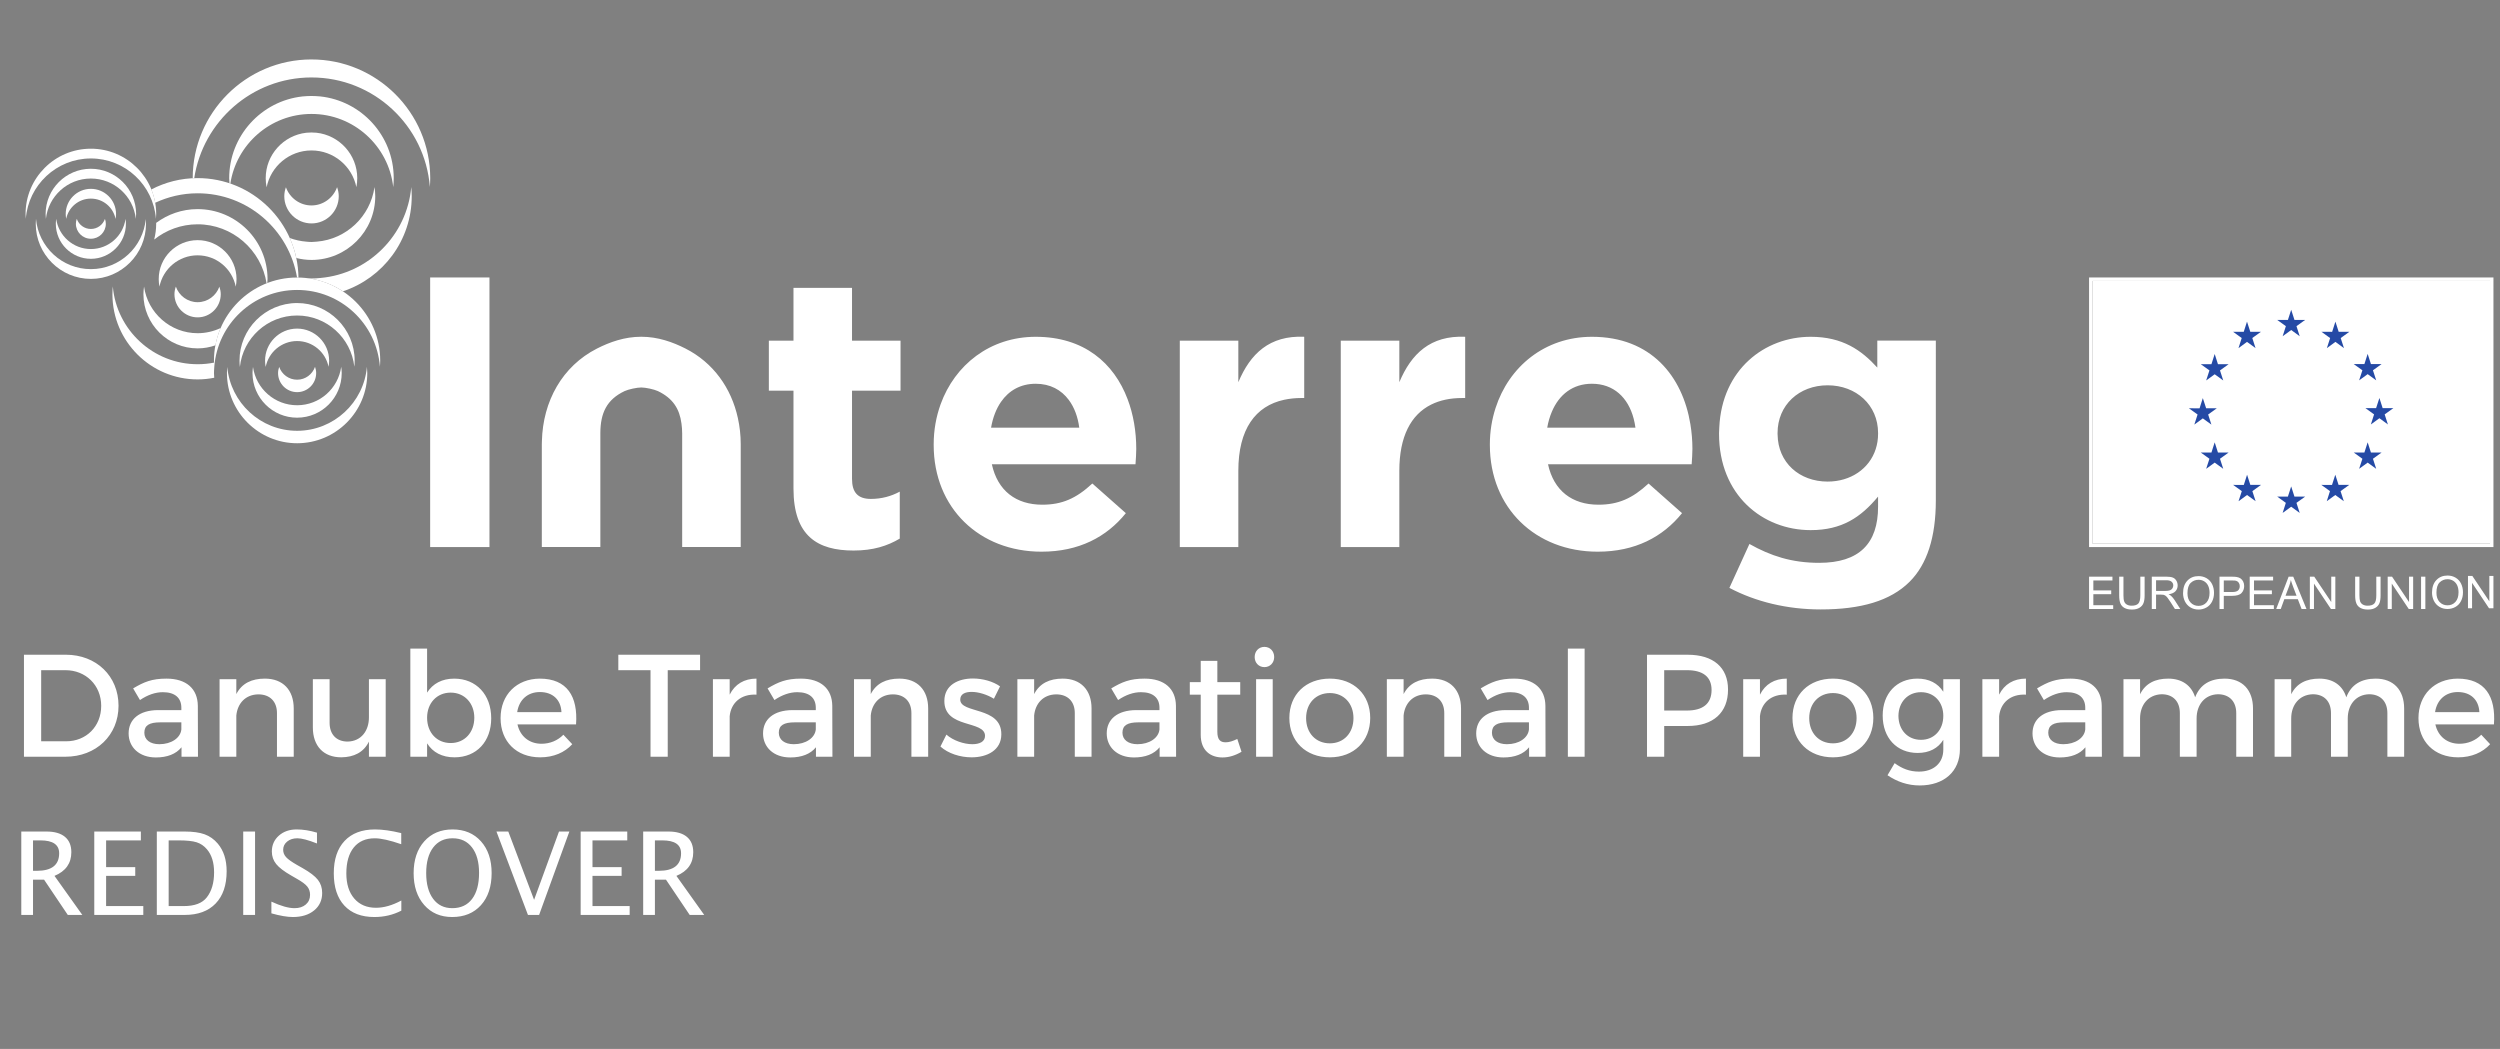 <svg xmlns="http://www.w3.org/2000/svg" width="286" height="120" viewBox="0 0 286 120">
    <rect x="0" y="0" width="286" height="120" fill="#808080" stroke="none"/>
    <g fill="none" fill-rule="evenodd">
        <g>
            <g>
                <path d="M0.664 0.161L285.664 0.161 285.664 119.133 0.664 119.133z" transform="translate(-197 -213) translate(197 213)"/>
                <path fill="#FFF" d="M129.987 51.346c0-1.994-.33-3.94-.991-5.686-1.555-4.114-4.976-7.131-10.508-7.131-5.23 0-9.255 3.215-10.884 7.724-.509 1.416-.79 2.954-.79 4.565v.09c0 7.223 5.242 12.205 12.336 12.205 4.272 0 7.445-1.676 9.647-4.407l-3.834-3.393c-1.85 1.719-3.478 2.425-5.726 2.425-2.997 0-5.108-1.587-5.769-4.627H129.9c.043-.616.088-1.23.088-1.765zm-16.61-2.42c.202-1.152.584-2.149 1.135-2.947.904-1.31 2.25-2.077 3.976-2.077 1.643 0 2.923.69 3.789 1.861.62.833 1.027 1.916 1.191 3.163h-10.092zM141.665 43.726v-4.757h-6.697v23.615h6.697v-8.722c0-4.768 1.956-7.418 5.244-8.128.607-.127 1.245-.2 1.935-.2h.358v-7.007c-3.967-.175-6.171 1.939-7.537 5.199M160.083 43.726v-4.757h-6.699v23.615h6.699v-8.722c0-3.932 1.328-6.427 3.643-7.578 1.004-.5 2.19-.75 3.536-.75h.354v-7.007c-3.964-.175-6.168 1.939-7.533 5.199M193.612 51.346c0-.954-.08-1.902-.232-2.819-.9-5.501-4.512-9.998-11.265-9.998-5.394 0-9.5 3.422-11.025 8.153-.419 1.297-.65 2.685-.65 4.136v.09c0 7.223 5.244 12.205 12.336 12.205 4.272 0 7.445-1.676 9.648-4.407l-3.832-3.393c-1.852 1.719-3.482 2.425-5.73 2.425-2.995 0-5.11-1.587-5.77-4.627h16.434c.042-.616.086-1.23.086-1.765zm-16.61-2.42c.113-.66.294-1.266.526-1.815.836-1.989 2.412-3.21 4.587-3.21 2.478 0 4.137 1.568 4.773 3.98.088.334.156.68.207 1.045h-10.093zM214.763 38.968v3.084c-1.807-1.983-3.962-3.523-7.622-3.523-5.246 0-10.15 3.728-10.455 10.363-.012.215-.028.427-.028.649v.09c0 7.006 4.977 11.016 10.483 11.016 3.57 0 5.73-1.456 7.711-3.837v1.147c0 4.23-2.159 6.432-6.74 6.432-3.133 0-5.553-.792-7.977-2.159l-2.292 5.024c3 1.587 6.613 2.466 10.445 2.466 4.582 0 7.972-.97 10.177-3.173 1.982-1.982 2.994-5.066 2.994-9.295V38.968h-6.696zm-5.681 16.125c-3.234 0-5.685-2.167-5.725-5.38 0-.028-.005-.055-.005-.082v-.09c0-3.214 2.468-5.463 5.73-5.463 3.258 0 5.77 2.25 5.77 5.463v.09c0 .621-.095 1.2-.27 1.742-.727 2.256-2.868 3.72-5.5 3.72zM49.209 52.592L49.209 62.584 55.995 62.584 55.995 31.743 49.209 31.743zM97.471 44.695h5.55V38.97h-5.55v-6.038h-6.697v6.038h-2.818v5.726h2.818v11.19c0 5.463 2.777 7.095 6.875 7.095 2.243 0 3.874-.528 5.284-1.366v-5.373c-.968.524-2.072.834-3.304.834-1.496 0-2.158-.748-2.158-2.29v-10.09zM78.424 39.876c-1.458-.74-3.151-1.352-5.064-1.352-1.915 0-3.608.611-5.068 1.352-3.96 2.013-6.186 6.019-6.298 10.577-.002.12-.01.238-.01.36v11.761h6.696v-13.04c.013-2.284.722-3.818 2.773-4.793.445-.207 1.421-.414 1.907-.414.482 0 1.46.207 1.905.414 1.705.814 2.476 2.025 2.696 3.715.048.357.08.733.08 1.136v12.982h6.698V50.813c0-1.03-.115-2.03-.327-2.99-.75-3.433-2.811-6.333-5.988-7.947M239.384 32.14h45.474v30.054h-45.474V32.14zm-.395 30.447h46.262V31.745h-46.262v30.842zM238.989 65.97L238.989 69.669 241.75 69.669 241.75 69.232 239.479 69.232 239.479 67.975 241.524 67.975 241.524 67.541 239.479 67.541 239.479 66.407 241.664 66.407 241.664 65.97zM244.854 65.97h.49v2.138c0 .371-.042.665-.127.882-.084.222-.236.4-.457.536-.219.138-.505.207-.863.207-.35 0-.63-.06-.85-.18-.223-.121-.379-.292-.472-.517-.096-.227-.14-.539-.14-.928V65.97h.488v2.134c0 .32.028.56.09.712.058.151.161.27.307.352.147.082.323.124.536.124.355 0 .616-.083.767-.246.153-.163.23-.476.23-.942V65.97zM246.165 69.669V65.97h1.64c.331 0 .581.033.753.1.175.065.31.185.413.35.104.168.153.357.153.557 0 .265-.087.485-.255.666-.17.179-.43.294-.785.342.126.065.223.125.29.187.147.13.28.293.408.491l.646 1.006h-.618l-.488-.77c-.143-.221-.261-.39-.353-.51-.092-.117-.178-.2-.25-.248-.074-.046-.148-.077-.222-.097-.06-.014-.148-.018-.273-.018h-.57v1.643h-.49zm.49-2.067h1.054c.22 0 .398-.022.526-.067.125-.047.218-.122.287-.226.063-.098.1-.212.1-.332 0-.172-.065-.315-.196-.43-.122-.11-.324-.168-.6-.168h-1.172v1.223zM249.742 67.866c0-.612.165-1.096.494-1.439.332-.352.754-.52 1.278-.52.34 0 .648.081.924.242.274.164.485.39.628.682.143.293.217.624.217.992 0 .379-.078.714-.229 1.01-.155.295-.368.517-.646.671-.276.153-.575.229-.898.229-.346 0-.66-.082-.932-.251-.276-.17-.483-.4-.626-.689-.14-.294-.21-.601-.21-.927zm.504.008c0 .45.12.797.358 1.055.242.256.544.383.904.383.368 0 .672-.127.909-.386.238-.263.356-.628.356-1.106 0-.297-.048-.563-.15-.787-.101-.225-.252-.397-.448-.522-.197-.122-.415-.184-.659-.184-.348 0-.646.118-.896.354-.249.239-.374.636-.374 1.193zM253.91 69.67v-3.698h1.397c.244 0 .433.01.563.034.181.031.334.087.455.171.122.087.224.204.298.359.074.152.11.32.11.504 0 .314-.097.582-.297.798-.204.219-.562.327-1.088.327h-.947v1.505h-.49zm.491-1.942h.955c.315 0 .54-.059.674-.175.131-.12.2-.285.2-.497 0-.154-.04-.287-.12-.399-.077-.11-.18-.182-.309-.217-.079-.024-.231-.033-.455-.033h-.945v1.321zM257.367 69.669L257.367 65.97 260.044 65.97 260.044 66.406 257.859 66.406 257.859 67.539 259.904 67.539 259.904 67.973 257.859 67.973 257.859 69.233 260.129 69.233 260.129 69.669zM260.397 69.669l1.423-3.7h.527l1.515 3.7h-.558l-.433-1.12h-1.545l-.406 1.12h-.523zm1.068-1.518h1.259l-.39-1.026c-.116-.312-.207-.567-.26-.769-.05.24-.114.477-.202.71l-.407 1.085zM264.247 69.669L264.247 65.97 264.749 65.97 266.695 68.875 266.695 65.97 267.163 65.97 267.163 69.669 266.659 69.669 264.718 66.762 264.718 69.669zM271.85 65.97h.489v2.138c0 .371-.043.665-.126.882-.086.222-.237.4-.456.536-.22.138-.508.207-.865.207-.349 0-.63-.06-.848-.18-.224-.121-.38-.292-.472-.517-.095-.227-.143-.539-.143-.928V65.97h.49v2.134c0 .32.03.56.085.712.066.151.166.27.313.352.144.082.321.124.533.124.359 0 .615-.083.768-.246.156-.163.231-.476.231-.942V65.97zM273.151 69.669L273.151 65.97 273.65 65.97 275.595 68.875 275.595 65.97 276.064 65.97 276.064 69.669 275.561 69.669 273.619 66.762 273.619 69.669zM276.971 65.972L277.461 65.972 277.461 69.67 276.971 69.67z" transform="translate(-197 -213) translate(197 213)"/>
                <path fill="#FFF" d="M239.38 32.14L284.858 32.14 284.858 62.194 239.38 62.194z" transform="translate(-197 -213) translate(197 213)"/>
                <path fill="#254AA5" d="M270.487 41.651L270.86 40.484 271.235 41.648 272.456 41.648 271.465 42.361 271.84 43.514 270.86 42.801 269.884 43.514 270.257 42.361 269.263 41.648zM261.736 36.603L262.113 35.437 262.486 36.6 263.706 36.6 262.715 37.313 263.087 38.466 262.113 37.753 261.135 38.466 261.504 37.313 260.514 36.6zM250.409 46.708L251.631 46.712 252.003 45.542 252.382 46.708 253.6 46.708 252.612 47.419 252.984 48.575 252.003 47.862 251.031 48.575 251.403 47.419zM254.339 53.634L253.361 52.921 252.385 53.634 252.759 52.482 251.766 51.767 252.988 51.77 253.361 50.604 253.734 51.767 254.957 51.767 253.966 52.482zM253.966 42.375L254.339 43.526 253.361 42.816 252.385 43.526 252.76 42.375 251.766 41.662 252.988 41.667 253.361 40.497 253.734 41.662 254.957 41.662 253.966 42.377zM256.684 37.96L257.057 36.794 257.433 37.957 258.652 37.957 257.663 38.669 258.034 39.824 257.057 39.11 256.084 39.824 256.452 38.669 255.463 37.957zM258.042 57.339L257.065 56.628 256.089 57.339 256.462 56.185 255.469 55.472 256.692 55.476 257.065 54.309 257.438 55.472 258.662 55.472 257.671 56.185zM263.087 58.68L262.111 57.969 261.133 58.68 261.501 57.526 260.514 56.813 261.734 56.815 262.111 55.648 262.486 56.813 263.71 56.813 262.715 57.526zM268.133 57.339L267.157 56.628 266.181 57.339 266.549 56.185 265.563 55.472 266.782 55.476 267.157 54.309 267.532 55.472 268.752 55.472 267.76 56.185zM267.776 38.673L268.149 39.827 267.175 39.11 266.194 39.827 266.567 38.673 265.576 37.959 266.798 37.962 267.171 36.794 267.545 37.959 268.765 37.959zM271.838 53.634L270.86 52.921 269.884 53.634 270.257 52.482 269.267 51.767 270.487 51.77 270.86 50.604 271.235 51.767 272.458 51.767 271.465 52.482zM273.176 48.558L272.203 47.845 271.227 48.558 271.595 47.406 270.607 46.693 271.825 46.693 272.203 45.53 272.576 46.693 273.8 46.693 272.806 47.406z" transform="translate(-197 -213) translate(197 213)"/>
                <path fill="#FFF" d="M278.223 67.802c0-.613.168-1.096.496-1.439.332-.352.754-.521 1.277-.521.34 0 .647.08.923.243.276.164.487.39.628.682.143.293.217.624.217.993 0 .376-.077.713-.227 1.007-.153.297-.368.519-.647.673-.276.153-.576.229-.897.229-.347 0-.66-.082-.934-.253-.274-.168-.481-.398-.624-.687-.14-.294-.212-.601-.212-.927zm.506.008c0 .449.118.797.358 1.055.242.257.542.383.904.383.368 0 .67-.126.907-.386.238-.263.358-.628.358-1.106 0-.299-.05-.563-.151-.787-.102-.225-.253-.397-.447-.522-.197-.122-.418-.186-.66-.186-.347 0-.646.12-.896.357-.248.238-.373.636-.373 1.192zM282.336 69.587L282.336 65.886 282.835 65.886 284.78 68.791 284.78 65.886 285.249 65.886 285.249 69.587 284.746 69.587 282.804 66.679 282.804 69.587zM10.397 27.313c.945-.001 1.714-.772 1.71-1.717 0-.195-.039-.38-.101-.554-.234.67-.861 1.15-1.607 1.152-.75.002-1.38-.483-1.614-1.157-.063.178-.103.367-.103.566.002.944.772 1.712 1.715 1.71M10.383 18.128c3.936-.008 7.172 3.052 7.456 6.921.014-.192.028-.384.028-.58-.005-4.12-3.365-7.468-7.484-7.458-4.121.006-7.468 3.365-7.459 7.486 0 .179.017.355.029.53.292-3.844 3.506-6.892 7.43-6.899" transform="translate(-197 -213) translate(197 213)"/>
                <path fill="#FFF" d="M10.39 21.603c-1.588.002-2.877 1.297-2.872 2.884 0 .187.022.368.055.547.263-1.316 1.424-2.31 2.816-2.313 1.401-.004 2.572 1 2.83 2.326.037-.184.057-.376.057-.57-.003-1.587-1.298-2.877-2.885-2.874" transform="translate(-197 -213) translate(197 213)"/>
                <path fill="#FFF" d="M10.407 31.906c3.477-.007 6.3-2.841 6.295-6.318 0-.181-.013-.357-.028-.534-.291 3.204-2.986 5.728-6.267 5.734-3.299.007-6.014-2.535-6.29-5.765-.018.193-.027.39-.027.59.008 3.475 2.839 6.297 6.317 6.293" transform="translate(-197 -213) translate(197 213)"/>
                <path fill="#FFF" d="M10.402 29.609c2.212-.004 4.008-1.806 4.003-4.016 0-.189-.018-.372-.044-.552-.272 1.943-1.94 3.447-3.957 3.45-2.026.003-3.702-1.503-3.975-3.455-.026.189-.044.378-.044.572.005 2.21 1.807 4.004 4.017 4" transform="translate(-197 -213) translate(197 213)"/>
                <path fill="#FFF" d="M10.386 19.306c-2.856.005-5.17 2.332-5.168 5.186 0 .187.014.37.033.552.278-2.59 2.473-4.616 5.135-4.62 2.67-.005 4.873 2.02 5.154 4.618.018-.187.032-.376.032-.568-.007-2.856-2.332-5.172-5.186-5.168M33.98 37.592c-2.019.005-3.66 1.65-3.657 3.673 0 .243.025.481.072.711.33-1.682 1.811-2.957 3.589-2.96 1.776 0 3.265 1.265 3.6 2.945.044-.23.07-.465.069-.71-.005-2.02-1.651-3.662-3.673-3.659zm.014 7.27c1.204-.002 2.18-.983 2.175-2.186 0-.25-.05-.486-.13-.711-.295.854-1.096 1.472-2.045 1.472-.953.003-1.757-.613-2.056-1.463-.077.224-.128.46-.128.71.002 1.203.983 2.179 2.184 2.177zm.006 2.92c2.815-.004 5.099-2.298 5.092-5.111-.001-.241-.023-.48-.057-.711-.342 2.478-2.465 4.397-5.038 4.4-2.571.006-4.704-1.904-5.054-4.38-.035.232-.056.468-.056.71.005 2.814 2.299 5.1 5.113 5.093zm-.026-14.611c5.003-.01 9.114 3.871 9.489 8.784.016-.237.036-.475.034-.715-.01-5.245-4.285-9.502-9.526-9.492-5.245.008-9.502 4.282-9.494 9.528 0 .238.02.473.038.709.356-4.912 4.454-8.806 9.46-8.814zm.002 1.497c-3.633.01-6.583 2.969-6.576 6.601 0 .242.015.479.043.712.348-3.3 3.143-5.882 6.535-5.887 3.389-.007 6.19 2.561 6.558 5.857.025-.231.04-.468.038-.706-.006-3.633-2.967-6.582-6.598-6.577zm-8.014 8.028c0-.24.017-.478.037-.715.37 4.093 3.816 7.31 8.005 7.302 4.183-.008 7.618-3.234 7.973-7.325.022.233.038.47.04.707.008 4.426-3.585 8.032-8.01 8.043-4.427.006-8.033-3.586-8.045-8.012zM22.599 29.21c2.16-.006 3.966 1.54 4.372 3.588.058-.286.087-.582.087-.884-.005-2.455-2.004-4.446-4.459-4.441-2.453.004-4.448 2.002-4.441 4.457 0 .292.029.58.085.858.406-2.036 2.202-3.576 4.356-3.579" transform="translate(-197 -213) translate(197 213)"/>
                <path fill="#FFF" d="M22.592 25.66c3.991-.008 7.307 2.932 7.905 6.761.028-.013.054-.021.08-.03.012-.162.03-.32.03-.484-.008-4.412-3.603-7.992-8.015-7.984-1.773.002-3.404.594-4.728 1.574l.003.09c.002.627-.084 1.233-.229 1.818 1.36-1.086 3.08-1.741 4.954-1.745M22.61 36.307c1.461-.001 2.647-1.193 2.644-2.651-.002-.303-.064-.592-.158-.861-.363 1.028-1.334 1.773-2.486 1.776-1.155.001-2.13-.746-2.492-1.782-.099.275-.16.566-.16.876.002 1.46 1.193 2.644 2.652 2.642" transform="translate(-197 -213) translate(197 213)"/>
                <path fill="#FFF" d="M22.586 22.113c5.723-.013 10.48 4.167 11.396 9.635.056 0 .11.006.165.008-.09-6.301-5.242-11.393-11.561-11.381-1.903.002-3.69.477-5.275 1.296.203.486.346.997.437 1.528 1.472-.687 3.107-1.083 4.838-1.086M24.48 42.7c-.002-.242.018-.48.035-.715-.013-.167-.02-.333-.027-.5-.603.118-1.225.182-1.863.182-5.095.01-9.288-3.914-9.719-8.9-.03.3-.044.604-.044.91.01 5.374 4.389 9.738 9.761 9.728.646 0 1.274-.07 1.884-.19-.009-.173-.027-.342-.027-.516" transform="translate(-197 -213) translate(197 213)"/>
                <path fill="#FFF" d="M22.619 39.855c.71-.002 1.39-.128 2.027-.352.129-.688.329-1.35.598-1.978-.797.376-1.686.591-2.625.595-3.127.003-5.72-2.32-6.14-5.336-.044.292-.071.587-.071.888.008 3.416 2.793 6.19 6.21 6.183M35.639 23.503c-1.354.001-2.5-.873-2.93-2.08-.115.323-.187.667-.187 1.03.003 1.715 1.403 3.11 3.121 3.107 1.719-.002 3.112-1.401 3.11-3.118 0-.364-.078-.707-.191-1.033-.428 1.211-1.57 2.09-2.923 2.094" transform="translate(-197 -213) translate(197 213)"/>
                <path fill="#FFF" d="M42.929 22.431c-.002-.351-.036-.693-.087-1.03-.469 3.342-3.204 5.965-6.605 6.244-.194.021-.391.036-.59.038-.199 0-.395-.015-.59-.036-.666-.051-1.305-.197-1.908-.416.325.726.58 1.492.751 2.287.562.138 1.145.219 1.75.219 4.02-.008 7.284-3.285 7.279-7.306M40.768 21.408c.066-.334.102-.679.102-1.032-.006-2.69-2.054-4.908-4.671-5.192-.19-.015-.381-.028-.577-.028-.194 0-.386.016-.58.03-2.612.295-4.652 2.52-4.645 5.211.002.352.038.697.105 1.03.475-2.398 2.59-4.212 5.125-4.216 2.535-.005 4.658 1.801 5.141 4.197" transform="translate(-197 -213) translate(197 213)"/>
                <path fill="#FFF" d="M35.609 6.8c-7.493.015-13.57 6.116-13.562 13.604.057-.003.115-.008.172-.01.993-6.508 6.609-11.521 13.391-11.534 7.145-.014 13.025 5.52 13.567 12.53.025-.34.042-.682.042-1.027-.015-7.493-6.12-13.577-13.61-13.562" transform="translate(-197 -213) translate(197 213)"/>
                <path fill="#FFF" d="M45.042 20.368c-.007-4.846-3.699-8.838-8.413-9.338-.335-.028-.672-.05-1.014-.05-.341 0-.68.024-1.013.053-4.713.516-8.39 4.525-8.382 9.371.002.194.023.383.035.572.033.01.062.023.095.034.69-4.5 4.576-7.967 9.27-7.975 4.841-.008 8.843 3.66 9.366 8.368.036-.34.06-.685.056-1.035M36.665 31.799c-.333.036-.668.057-1.01.059-.161 0-.319-.02-.477-.028l.002.002c1.479.185 2.856.706 4.045 1.495 4.575-1.512 7.885-5.828 7.876-10.902 0-.349-.022-.688-.053-1.029-.483 5.508-4.877 9.908-10.383 10.403M4.709 84.803h2.867c2.268 0 4.001-1.684 4.001-4.051 0-2.383-1.785-4.083-4.085-4.083H4.71v8.134zM7.527 74.9c3.5 0 6.033 2.452 6.033 5.836 0 3.367-2.55 5.834-6.084 5.834H2.741V74.9h4.786zM20.747 83.452v-.816h-2.4c-1.25 0-1.834.334-1.834 1.185 0 .8.65 1.316 1.717 1.316 1.367 0 2.417-.717 2.517-1.685zm.018 2.035c-.634.784-1.65 1.166-2.934 1.166-1.918 0-3.117-1.184-3.117-2.748 0-1.619 1.215-2.652 3.35-2.669h2.683v-.266c0-1.117-.716-1.784-2.116-1.784-.85 0-1.734.3-2.618.9l-.783-1.334c1.234-.733 2.134-1.118 3.816-1.118 2.284 0 3.57 1.169 3.586 3.118l.016 5.818h-1.883v-1.083zM33.603 81.054v5.516h-1.918v-4.986c0-1.332-.8-2.149-2.133-2.149-1.467.019-2.384 1.034-2.517 2.42v4.715h-1.917v-8.867h1.917v1.7c.633-1.236 1.767-1.769 3.267-1.769 2.067 0 3.3 1.3 3.3 3.42M44.124 86.57h-1.918v-1.734c-.598 1.234-1.717 1.785-3.166 1.801-2.034 0-3.25-1.3-3.25-3.418v-5.517h1.916v4.983c0 1.334.783 2.151 2.067 2.151 1.532-.031 2.433-1.216 2.433-2.767v-4.367h1.918v8.868zM54.261 82.103c0-1.65-1.117-2.868-2.701-2.868-1.582 0-2.7 1.201-2.7 2.868 0 1.718 1.118 2.9 2.7 2.9 1.584 0 2.701-1.2 2.701-2.9zm1.934.067c0 2.65-1.668 4.469-4.201 4.469-1.417 0-2.485-.569-3.134-1.602v1.533h-1.917V74.202h1.917v5.033c.65-1.034 1.717-1.6 3.1-1.6 2.518 0 4.235 1.833 4.235 4.535zM64.231 81.47c-.065-1.435-1.015-2.3-2.466-2.3-1.4 0-2.384.883-2.6 2.3h5.066zm1.668 1.4h-6.7c.299 1.367 1.349 2.216 2.749 2.216.967 0 1.85-.367 2.502-1.032l1.016 1.083c-.867.95-2.135 1.502-3.668 1.502-2.734 0-4.533-1.82-4.533-4.484 0-2.687 1.848-4.503 4.484-4.52 3.117 0 4.384 2.033 4.15 5.234zM76.389 76.669L76.389 86.57 74.42 86.57 74.42 76.669 70.736 76.669 70.736 74.902 80.089 74.902 80.089 76.669zM83.475 79.468c.6-1.2 1.666-1.834 3.066-1.834v1.834c-1.782-.099-2.918.95-3.066 2.468v4.634h-1.917v-8.867h1.917v1.765zM93.327 83.452v-.816h-2.4c-1.25 0-1.832.334-1.832 1.185 0 .8.649 1.316 1.715 1.316 1.367 0 2.417-.717 2.517-1.685zm.018 2.035c-.634.784-1.651 1.166-2.936 1.166-1.917 0-3.116-1.184-3.116-2.748 0-1.619 1.217-2.652 3.351-2.669h2.683v-.266c0-1.117-.716-1.784-2.116-1.784-.851 0-1.733.3-2.617.9l-.784-1.334c1.234-.733 2.133-1.118 3.817-1.118 2.284 0 3.569 1.169 3.585 3.118l.017 5.818h-1.884v-1.083zM106.183 81.054v5.516h-1.918v-4.986c0-1.332-.8-2.149-2.134-2.149-1.467.019-2.384 1.034-2.516 2.42v4.715h-1.917v-8.867h1.917v1.7c.633-1.236 1.765-1.769 3.267-1.769 2.067 0 3.301 1.3 3.301 3.42M114.404 78.518l-.702 1.418c-.782-.482-1.767-.783-2.55-.783-.75 0-1.3.25-1.3.882 0 1.633 4.719.75 4.7 3.968 0 1.817-1.616 2.636-3.4 2.636-1.3 0-2.684-.436-3.567-1.236l.683-1.365c.766.681 2.002 1.099 2.967 1.099.817 0 1.452-.283 1.452-.95 0-1.817-4.669-.8-4.652-4.002 0-1.8 1.567-2.565 3.268-2.565 1.116 0 2.3.331 3.1.898M124.873 81.054v5.516h-1.917v-4.986c0-1.332-.8-2.149-2.133-2.149-1.467.019-2.384 1.034-2.517 2.42v4.715h-1.918v-8.867h1.918v1.7c.632-1.236 1.766-1.769 3.266-1.769 2.067 0 3.301 1.3 3.301 3.42M132.643 83.452v-.816h-2.4c-1.25 0-1.834.334-1.834 1.185 0 .8.65 1.316 1.719 1.316 1.367 0 2.415-.717 2.515-1.685zm.018 2.035c-.634.784-1.65 1.166-2.934 1.166-1.918 0-3.117-1.184-3.117-2.748 0-1.619 1.218-2.652 3.35-2.669h2.683v-.266c0-1.117-.716-1.784-2.116-1.784-.851 0-1.733.3-2.617.9l-.784-1.334c1.234-.733 2.134-1.118 3.817-1.118 2.284 0 3.568 1.169 3.585 3.118l.016 5.818h-1.883v-1.083zM142.03 86.003c-.698.417-1.432.65-2.182.65-1.334 0-2.484-.767-2.484-2.583v-4.602h-1.25v-1.432h1.25v-2.434h1.901v2.434h2.618v1.432h-2.618v4.25c0 .918.348 1.202.95 1.202.399 0 .816-.135 1.332-.383l.483 1.466zM143.698 77.703h1.901v8.867h-1.901v-8.867zm2.069-2.537c0 .67-.483 1.153-1.118 1.153-.634 0-1.115-.484-1.115-1.153 0-.681.481-1.164 1.115-1.164.635 0 1.118.483 1.118 1.164zM149.418 82.153c0 1.715 1.117 2.885 2.717 2.885 1.584 0 2.702-1.17 2.702-2.885 0-1.7-1.118-2.867-2.702-2.867-1.6 0-2.717 1.167-2.717 2.867zm7.334-.016c0 2.666-1.882 4.502-4.617 4.502-2.75 0-4.633-1.836-4.633-4.502 0-2.683 1.883-4.503 4.633-4.503 2.735 0 4.617 1.82 4.617 4.503zM167.142 81.054v5.516h-1.918v-4.986c0-1.332-.801-2.149-2.134-2.149-1.468.019-2.384 1.034-2.518 2.42v4.715h-1.917v-8.867h1.917v1.7c.635-1.236 1.768-1.769 3.269-1.769 2.067 0 3.3 1.3 3.3 3.42M174.912 83.452v-.816h-2.4c-1.25 0-1.834.334-1.834 1.185 0 .8.649 1.316 1.717 1.316 1.367 0 2.417-.717 2.517-1.685zm.016 2.035c-.632.784-1.65 1.166-2.934 1.166-1.916 0-3.117-1.184-3.117-2.748 0-1.619 1.216-2.652 3.35-2.669h2.685v-.266c0-1.117-.718-1.784-2.118-1.784-.851 0-1.734.3-2.618.9l-.782-1.334c1.233-.733 2.133-1.118 3.817-1.118 2.284 0 3.568 1.169 3.584 3.118l.016 5.818h-1.883v-1.083zM179.363 74.2L181.281 74.2 181.281 86.569 179.363 86.569zM190.385 81.285h2.6c1.802 0 2.819-.765 2.819-2.351 0-1.533-1.017-2.265-2.82-2.265h-2.6v4.616zm2.683-6.383c2.936 0 4.619 1.45 4.619 3.983 0 2.634-1.683 4.168-4.62 4.168h-2.682v3.517h-1.967V74.902h4.65zM201.34 79.468c.6-1.2 1.665-1.834 3.067-1.834v1.834c-1.784-.099-2.918.95-3.068 2.468v4.634h-1.917v-8.867h1.917v1.765zM206.975 82.153c0 1.715 1.117 2.885 2.716 2.885 1.584 0 2.702-1.17 2.702-2.885 0-1.7-1.118-2.867-2.702-2.867-1.599 0-2.716 1.167-2.716 2.867zm7.335-.016c0 2.666-1.883 4.502-4.619 4.502-2.749 0-4.633-1.836-4.633-4.502 0-2.683 1.884-4.503 4.633-4.503 2.736 0 4.619 1.82 4.619 4.503zM222.314 81.902c0-1.6-1.05-2.716-2.55-2.716-1.517 0-2.567 1.133-2.584 2.716.017 1.6 1.049 2.734 2.583 2.734 1.5 0 2.55-1.134 2.55-2.734zm1.9 3.802c0 2.55-1.817 4.152-4.6 4.152-1.385 0-2.6-.436-3.684-1.167l.817-1.385c.833.616 1.698.968 2.783.968 1.682 0 2.784-.984 2.784-2.517v-1.12c-.6.969-1.6 1.502-2.933 1.502-2.403 0-4.002-1.733-4.002-4.283 0-2.503 1.585-4.203 3.934-4.22 1.367-.014 2.384.534 3 1.502v-1.433h1.901v8zM228.7 79.468c.602-1.2 1.668-1.834 3.068-1.834v1.834c-1.785-.099-2.917.95-3.068 2.468v4.634h-1.917v-8.867h1.917v1.765zM238.554 83.452v-.816h-2.4c-1.25 0-1.833.334-1.833 1.185 0 .8.648 1.316 1.716 1.316 1.367 0 2.417-.717 2.517-1.685zm.018 2.035c-.634.784-1.652 1.166-2.935 1.166-1.917 0-3.118-1.184-3.118-2.748 0-1.619 1.217-2.652 3.352-2.669h2.683v-.266c0-1.117-.717-1.784-2.118-1.784-.85 0-1.732.3-2.616.9l-.784-1.334c1.234-.733 2.135-1.118 3.817-1.118 2.284 0 3.569 1.169 3.585 3.118l.017 5.818h-1.883v-1.083zM257.743 81.054v5.516h-1.917v-4.986c0-1.349-.8-2.163-2.1-2.163-1.516.047-2.435 1.214-2.435 2.767v4.382h-1.916v-4.986c0-1.349-.784-2.163-2.082-2.163-1.534.047-2.47 1.214-2.47 2.767v4.382h-1.898v-8.867h1.899v1.718c.616-1.254 1.751-1.787 3.219-1.787 1.582 0 2.666.786 3.082 2.135.567-1.484 1.752-2.135 3.367-2.135 2.034 0 3.251 1.3 3.251 3.42M275.035 81.054v5.516h-1.919v-4.986c0-1.349-.8-2.163-2.098-2.163-1.518.047-2.435 1.214-2.435 2.767v4.382h-1.918v-4.986c0-1.349-.783-2.163-2.083-2.163-1.533.047-2.468 1.214-2.468 2.767v4.382h-1.9v-8.867h1.9v1.718c.618-1.254 1.75-1.787 3.219-1.787 1.582 0 2.667.786 3.084 2.135.567-1.484 1.75-2.135 3.365-2.135 2.036 0 3.253 1.3 3.253 3.42M283.64 81.47c-.067-1.435-1.018-2.3-2.47-2.3-1.398 0-2.382.883-2.599 2.3h5.069zm1.666 1.4h-6.7c.299 1.367 1.35 2.216 2.75 2.216.967 0 1.85-.367 2.5-1.032l1.016 1.083c-.867.95-2.132 1.502-3.665 1.502-2.736 0-4.535-1.82-4.535-4.484 0-2.687 1.849-4.503 4.484-4.52 3.117 0 4.384 2.033 4.15 5.234z" transform="translate(-197 -213) translate(197 213)"/>
                <path fill="#FFF" fill-rule="nonzero" d="M3.777 104.668v-4.036h1.264l2.714 4.036h1.663L6.233 100.2c1.285-.533 1.928-1.435 1.928-2.707 0-.77-.244-1.356-.732-1.76-.488-.404-1.19-.606-2.105-.606H2.436v9.541h1.341zm.439-5.048h-.439V96.14h.851c1.427 0 2.14.492 2.14 1.476 0 1.337-.85 2.005-2.552 2.005zm12.178 5.048v-1.012h-4.255V100.2h3.333v-.999h-3.333V96.14h3.977v-1.012h-5.331v9.541h5.609zm4.738 0c1.521 0 2.701-.436 3.54-1.309.837-.872 1.256-2.101 1.256-3.687 0-1.307-.337-2.36-1.012-3.16-.425-.502-.93-.859-1.512-1.07-.582-.21-1.346-.315-2.291-.315H17.94v9.541h3.19zm-.103-1.012h-1.734v-7.517h1.115c.924 0 1.616.072 2.076.216.46.144.855.411 1.186.803.546.64.819 1.521.819 2.643 0 1.195-.278 2.147-.832 2.856-.516.666-1.392.999-2.63.999zm8.149 1.012v-9.541h-1.354v9.541h1.354zm4.325.239c1.01 0 1.822-.252 2.434-.755.612-.503.919-1.169.919-1.998 0-.585-.164-1.085-.49-1.502-.327-.417-.903-.86-1.728-1.328l-.683-.387c-.593-.34-1.002-.632-1.225-.877-.224-.245-.336-.526-.336-.844 0-.379.153-.692.458-.942.305-.249.692-.374 1.16-.374.495 0 1.245.198 2.25.594v-1.238c-.816-.245-1.592-.368-2.327-.368-.825 0-1.504.238-2.037.713-.533.475-.8 1.08-.8 1.814 0 .546.167 1.024.5 1.435.333.41.906.848 1.718 1.312l.658.38c.572.322.964.615 1.176.877.213.262.32.58.32.954 0 .456-.163.823-.487 1.102-.325.28-.753.42-1.286.42-.692 0-1.575-.25-2.65-.748v1.34c.997.28 1.816.42 2.456.42zm9.329 0c1.113 0 2.14-.243 3.081-.729v-1.16c-1.031.554-1.998.831-2.9.831-1.05 0-1.877-.351-2.483-1.054-.606-.702-.909-1.662-.909-2.878 0-1.277.284-2.265.851-2.966.568-.7 1.37-1.05 2.405-1.05.71 0 1.717.225 3.024.676v-1.27c-1.148-.28-2.15-.419-3.005-.419-1.495 0-2.655.439-3.478 1.315-.823.877-1.234 2.11-1.234 3.7 0 1.595.404 2.828 1.212 3.698.808.87 1.953 1.306 3.436 1.306zm8.89 0c1.388 0 2.488-.453 3.3-1.357.813-.905 1.22-2.129 1.22-3.672 0-1.513-.407-2.723-1.22-3.63-.812-.906-1.892-1.36-3.242-1.36-1.354 0-2.436.455-3.246 1.364s-1.215 2.122-1.215 3.639c0 1.509.403 2.722 1.209 3.64.805.917 1.87 1.376 3.194 1.376zm.02-1.013c-.933 0-1.664-.356-2.193-1.07-.528-.713-.793-1.693-.793-2.94 0-1.25.267-2.227.8-2.93.533-.702 1.274-1.054 2.224-1.054.946 0 1.686.35 2.22 1.051.536.7.804 1.672.804 2.914 0 1.281-.267 2.273-.8 2.975-.533.703-1.287 1.054-2.263 1.054zm9.932.774l3.462-9.541H63.95l-2.85 7.813-2.952-7.813h-1.354l3.604 9.541h1.276zm10.36 0v-1.012H67.78V100.2h3.333v-.999H67.78V96.14h3.978v-1.012h-5.331v9.541h5.608zm2.888 0v-4.036h1.264l2.714 4.036h1.663L77.38 100.2c1.285-.533 1.927-1.435 1.927-2.707 0-.77-.244-1.356-.731-1.76-.488-.404-1.19-.606-2.105-.606H73.58v9.541h1.341zm.439-5.048h-.439V96.14h.851c1.427 0 2.14.492 2.14 1.476 0 1.337-.85 2.005-2.552 2.005z" transform="translate(-197 -213) translate(197 213)"/>
            </g>
        </g>
    </g>
</svg>
